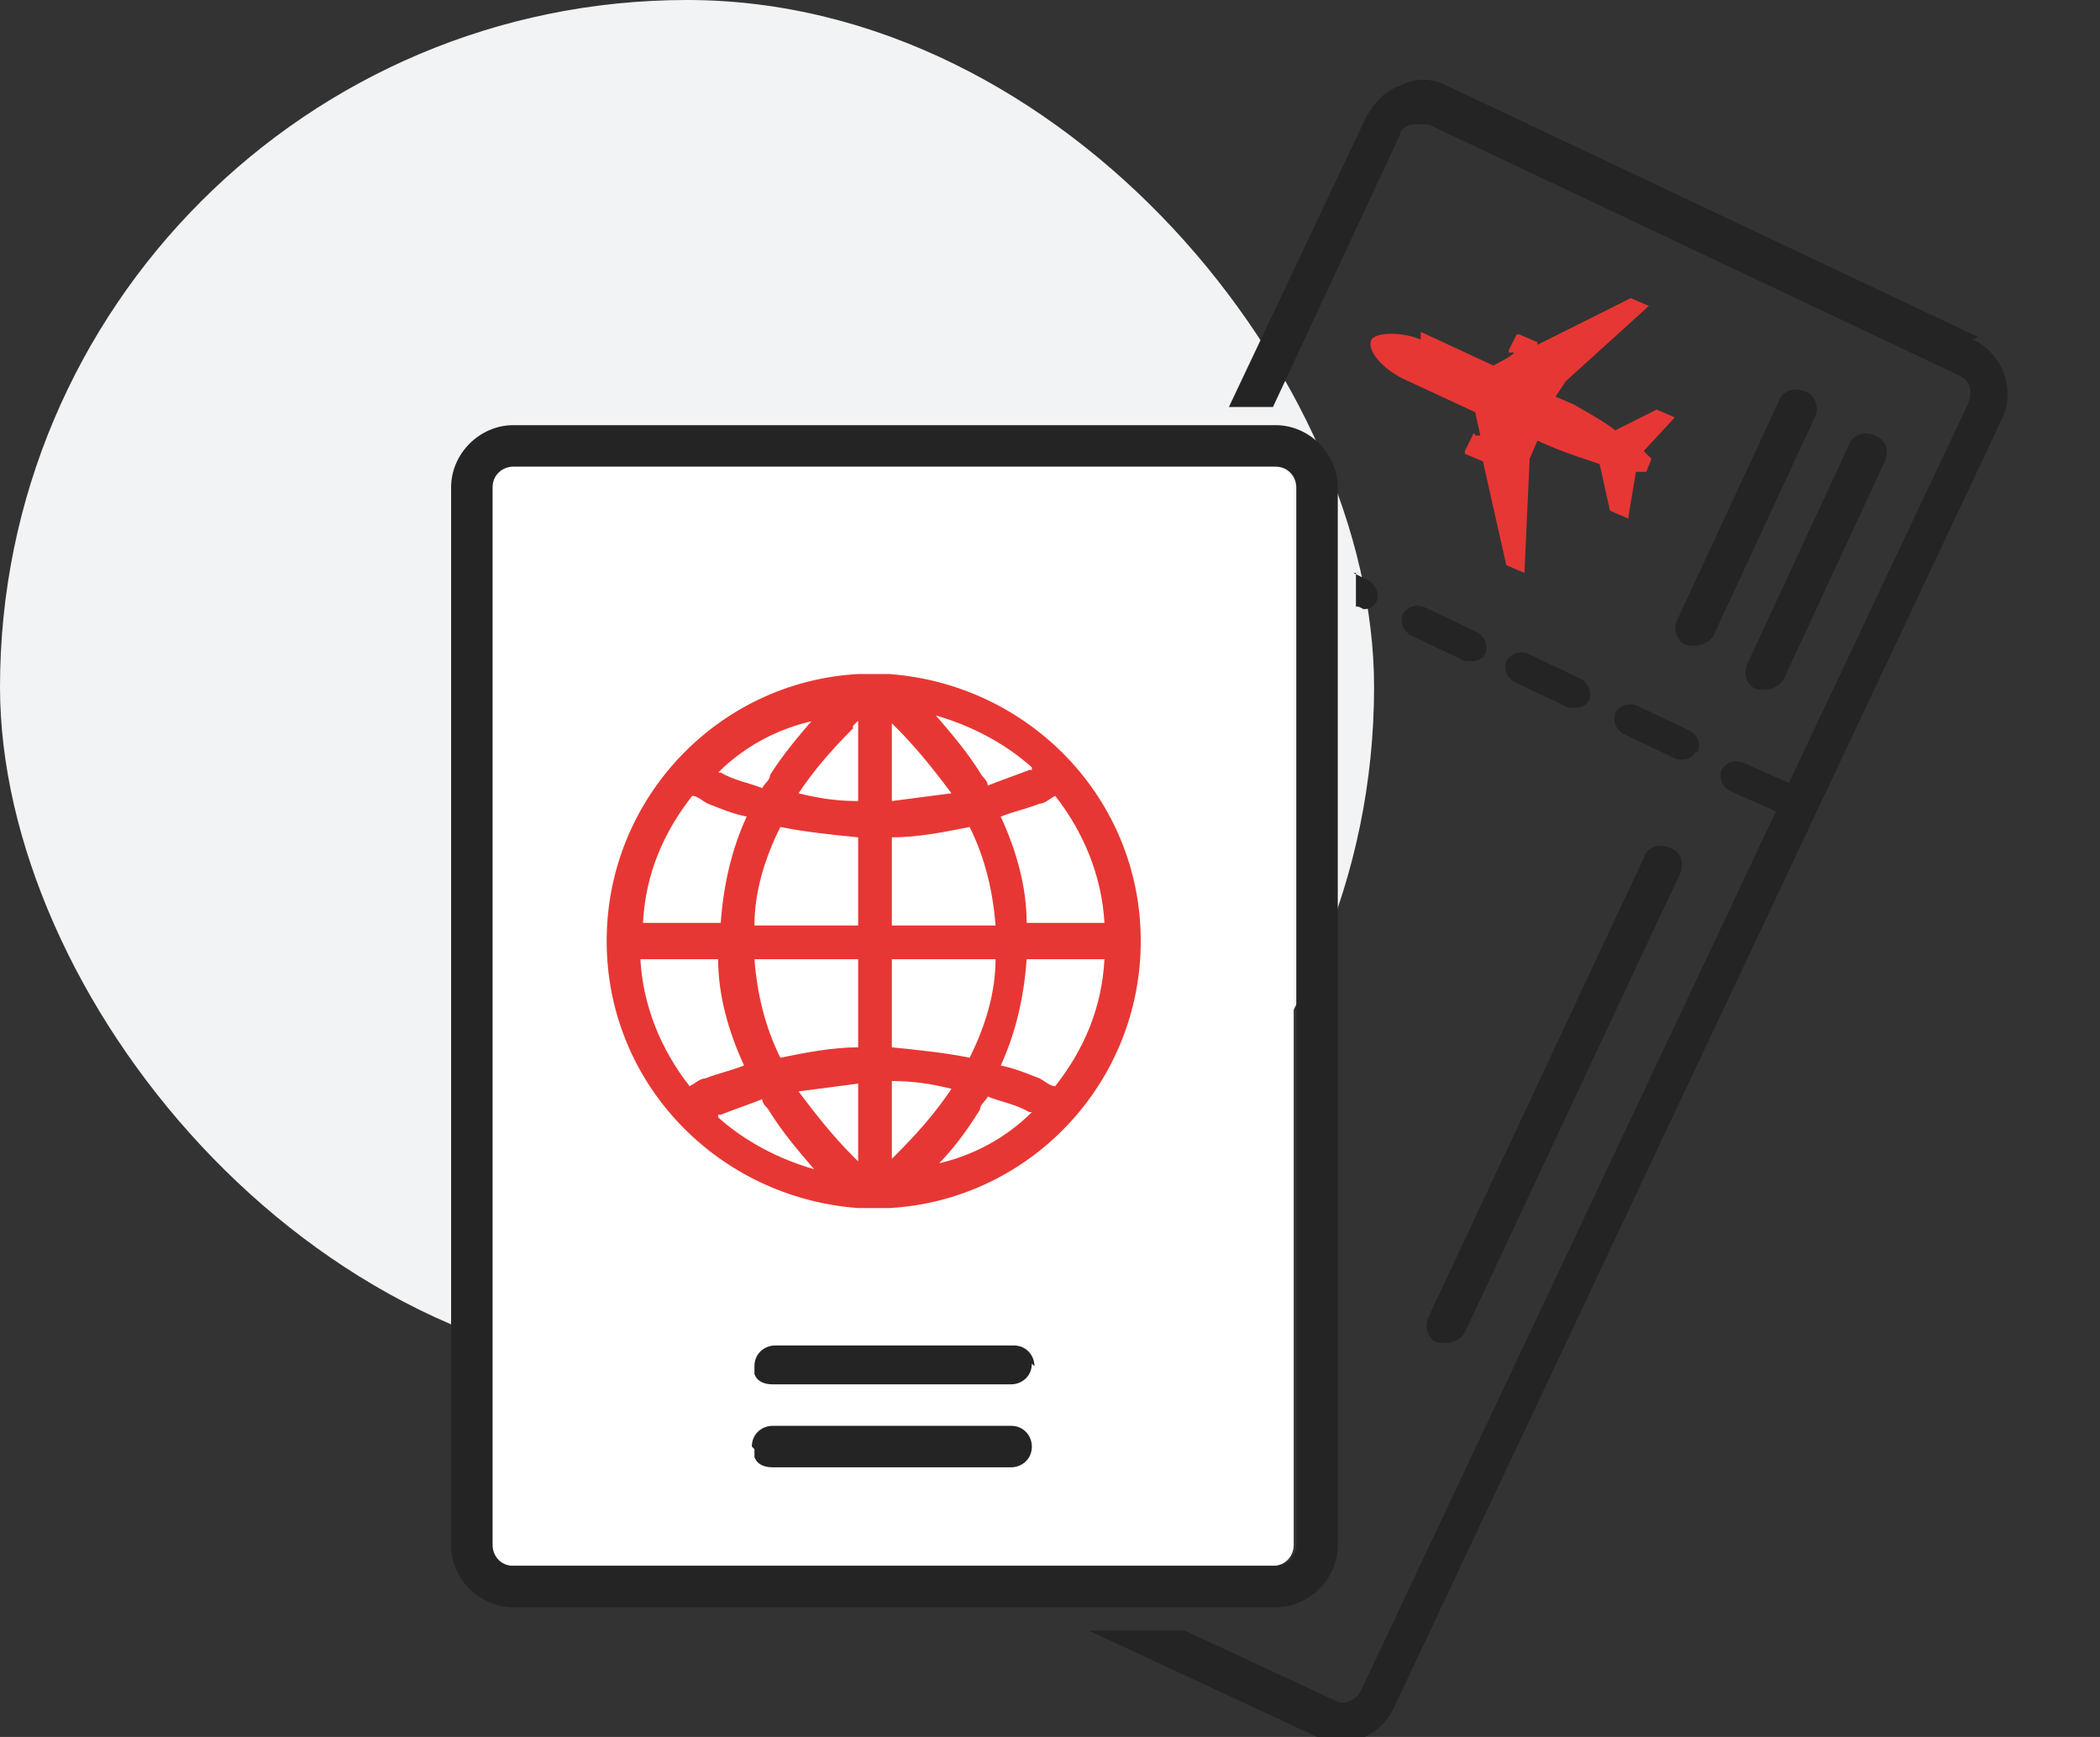 <?xml version="1.0" encoding="UTF-8"?>
<svg id="Layer_1" data-name="Layer 1" xmlns="http://www.w3.org/2000/svg" viewBox="0 0 81 67">
  <rect x="0" y="0" width="81" height="67" fill="#333333" stroke="none"/>
  <defs>
    <style>
      .cls-1 {
        fill: #fff;
      }

      .cls-2 {
        fill: #f2f3f4;
      }

      .cls-3 {
        fill: #242424;
      }

      .cls-4 {
        fill: #e73734;
      }
    </style>
  </defs>
  <rect class="cls-2" x="0" y="0" width="53" height="53" rx="30" ry="30"/>
  <g>
    <g>
      <path class="cls-3" d="M67.8,26.6c.1,0,.2,0,.3,0,.3,0,.6-.2.7-.4l3.9-8.4c.2-.4,0-.9-.4-1-.4-.2-.9,0-1,.4l-3.9,8.4c-.2.4,0,.9.4,1Z"/>
      <path class="cls-3" d="M69.6,15.1c-.4-.2-.9,0-1,.4l-3.9,8.4c-.2.4,0,.9.4,1,.1,0,.2,0,.3,0,.3,0,.6-.2.7-.4l3.9-8.4c.2-.4,0-.9-.4-1Z"/>
      <path class="cls-3" d="M55.5,51.8c.1,0,.2,0,.3,0,.3,0,.6-.2.7-.4l8.3-17.7c.2-.4,0-.9-.4-1-.4-.2-.9,0-1,.4l-8.3,17.7c-.2.4,0,.9.4,1Z"/>
      <path class="cls-3" d="M65.5,29c.1-.3,0-.6-.3-.8l-2.1-1c-.3-.1-.6,0-.8.3-.1.3,0,.6.3.8l2.1,1c0,0,.2,0,.2,0,.2,0,.4-.1.5-.3Z"/>
      <path class="cls-3" d="M60.6,27.3c0,0,.2,0,.2,0,.2,0,.4-.1.5-.3.1-.3,0-.6-.3-.8l-2.1-1c-.3-.1-.6,0-.8.3-.1.3,0,.6.3.8l2.1,1Z"/>
      <path class="cls-3" d="M56.8,25.5c.2,0,.4-.1.5-.3.1-.3,0-.6-.3-.8l-2.1-1c-.3-.1-.6,0-.8.3-.1.3,0,.6.3.8l2.1,1c0,0,.2,0,.2,0Z"/>
      <path class="cls-4" d="M54.8,13.1c-.7-.3-1.7-.3-1.9,0-.2.4.4,1.1,1.2,1.5l2.8,1.3.2.9h-.2c0-.1-.1-.1-.1,0l-.3.6s0,.1,0,.1l.7.3s0,0,0,0h0s.9,4,.9,4l.7.3.2-4.4.3-.7.7.3c.5.2,1.1.4,1.7.6l.4,1.8.7.3.3-1.8c.3,0,.4,0,.4,0l.2-.5s-.1-.1-.3-.3l1.2-1.3-.7-.3-1.6.8c-.5-.4-1.1-.7-1.6-1l-.7-.3.4-.6,3.2-2.9-.7-.3-3.6,1.8h0c0,0,0,0,0-.1l-.7-.3s-.1,0-.1,0l-.3.6s0,.1,0,.1h.2c0,.1-.8.5-.8.5l-2.8-1.3Z"/>
      <path class="cls-3" d="M52.3,22.1v1.3h.1c0,0,.2.1.2.1.2,0,.4-.1.5-.3.1-.3,0-.6-.3-.8l-.6-.3Z"/>
      <path class="cls-3" d="M76.3,13L55.8,3.3c-.6-.3-1.2-.3-1.8,0-.6.2-1,.7-1.3,1.2l-5.3,11.2h1.7l4.9-10.5c0-.2.3-.4.5-.4,0,0,.2,0,.3,0s.2,0,.3,0l20.5,9.7c.4.2.5.6.3,1.1l-6.9,14.6-1.8-.8c-.3-.1-.6,0-.8.3-.1.3,0,.6.3.8l1.8.8-16,33.9c-.2.4-.7.6-1,.4l-5.8-2.7h-3.7l8.8,4.1c.3.1.6.2.9.2.9,0,1.7-.5,2.1-1.4l23.4-49.6c.6-1.2,0-2.6-1.1-3.1Z"/>
      <g>
        <path class="cls-1" d="M49.9,18.8v40.8c0,.4-.3.8-.8.8h-29.4c-.4,0-.8-.3-.8-.8V18.8c0-.4.3-.8.8-.8h29.4c.4,0,.8.3.8.8Z"/>
        <path class="cls-3" d="M49.2,62h-29.4c-1.3,0-2.4-1.1-2.4-2.4V18.8c0-1.3,1.1-2.4,2.4-2.4h29.4c1.3,0,2.4,1.1,2.4,2.4v40.8c0,1.3-1.1,2.4-2.4,2.4ZM19,59.6c0,.4.3.8.8.8h29.4c.4,0,.8-.3.8-.8V18.8c0-.4-.3-.8-.8-.8h-29.4c-.4,0-.8.3-.8.8v40.8Z"/>
      </g>
      <path class="cls-4" d="M33.1,46.6h0c.2,0,.4,0,.6,0s.4,0,.6,0h0c5.4-.3,9.7-4.8,9.7-10.3s-4.3-9.9-9.7-10.3h0c-.2,0-.4,0-.6,0s-.4,0-.6,0h0c-5.4.3-9.7,4.8-9.7,10.3s4.3,9.9,9.7,10.3ZM36.1,45c.7-.7,1.2-1.4,1.7-2.2,0-.2.2-.3.3-.5.5.2,1.1.3,1.6.6,0,0,0,0,.1,0-1,1-2.3,1.7-3.7,2ZM40.7,41.9c-.2,0-.4-.2-.6-.3-.5-.2-1-.4-1.5-.5.6-1.3.9-2.7,1-4.1h3c-.1,1.9-.8,3.5-1.9,4.9ZM40.7,30.7c1.1,1.4,1.8,3.1,1.9,4.9h-3c0-1.4-.4-2.8-1-4.1.5-.2,1-.3,1.5-.5.2,0,.4-.2.6-.3ZM39.8,29.7s0,0-.1,0c-.5.2-1.1.4-1.6.6,0-.2-.2-.3-.3-.5-.5-.8-1.1-1.5-1.7-2.2,1.4.4,2.7,1.1,3.7,2ZM34.4,27.9c0,0,.1.1.2.2.8.8,1.5,1.7,2.1,2.5,0,0,0,0,0,0-.8.1-1.5.2-2.3.3v-3.1ZM34.4,32.3c1,0,2-.2,3-.4.6,1.2.9,2.5,1,3.8h-4v-3.4ZM34.4,37h4c0,1.3-.4,2.6-1,3.8-1-.2-2-.3-3-.4v-3.4ZM34.4,41.7c.8,0,1.5.1,2.3.3,0,0,0,0,0,0-.6.9-1.3,1.7-2.1,2.5,0,0-.1.1-.2.2v-3.1ZM27.7,43s0,0,.1,0c.5-.2,1.1-.4,1.6-.6,0,.2.2.3.3.5.5.8,1.1,1.5,1.7,2.2-1.4-.4-2.7-1.1-3.7-2ZM33.1,44.8c0,0-.1-.1-.2-.2-.8-.8-1.5-1.7-2.1-2.5,0,0,0,0,0,0,.8-.1,1.5-.2,2.3-.3v3.1ZM33.1,40.4c-1,0-2,.2-3,.4-.6-1.2-.9-2.5-1-3.8h4v3.4ZM33.1,35.7h-4c0-1.3.4-2.6,1-3.8,1,.2,2,.3,3,.4v3.4ZM32.9,28c0,0,.1-.1.2-.2v3.1c-.8,0-1.5-.1-2.3-.3,0,0,0,0,0,0,.6-.9,1.3-1.7,2.1-2.5ZM31.4,27.7c-.6.7-1.2,1.4-1.7,2.2,0,.2-.2.3-.3.5-.5-.2-1.1-.3-1.6-.6,0,0,0,0-.1,0,1-1,2.3-1.7,3.7-2ZM26.7,30.7c.2,0,.4.2.6.3.5.2,1,.4,1.5.5-.6,1.3-.9,2.7-1,4.1h-3c.1-1.9.8-3.5,1.9-4.9ZM27.7,37c0,1.4.4,2.8,1,4.1-.5.2-1,.3-1.5.5-.2,0-.4.2-.6.3-1.1-1.4-1.8-3.1-1.9-4.9h3Z"/>
    </g>
    <path class="cls-3" d="M29.1,55.9c0,.1,0,.2,0,.3.1.3.4.4.7.4h9.2c.4,0,.8-.3.8-.8,0-.4-.3-.8-.8-.8h-9.2c-.4,0-.8.3-.8.8Z"/>
    <path class="cls-3" d="M39.9,52.7c0-.4-.3-.8-.8-.8h-9.2c-.4,0-.8.3-.8.8,0,.1,0,.2,0,.3.1.3.4.4.7.4h9.2c.4,0,.8-.3.8-.8Z"/>
  </g>
</svg>